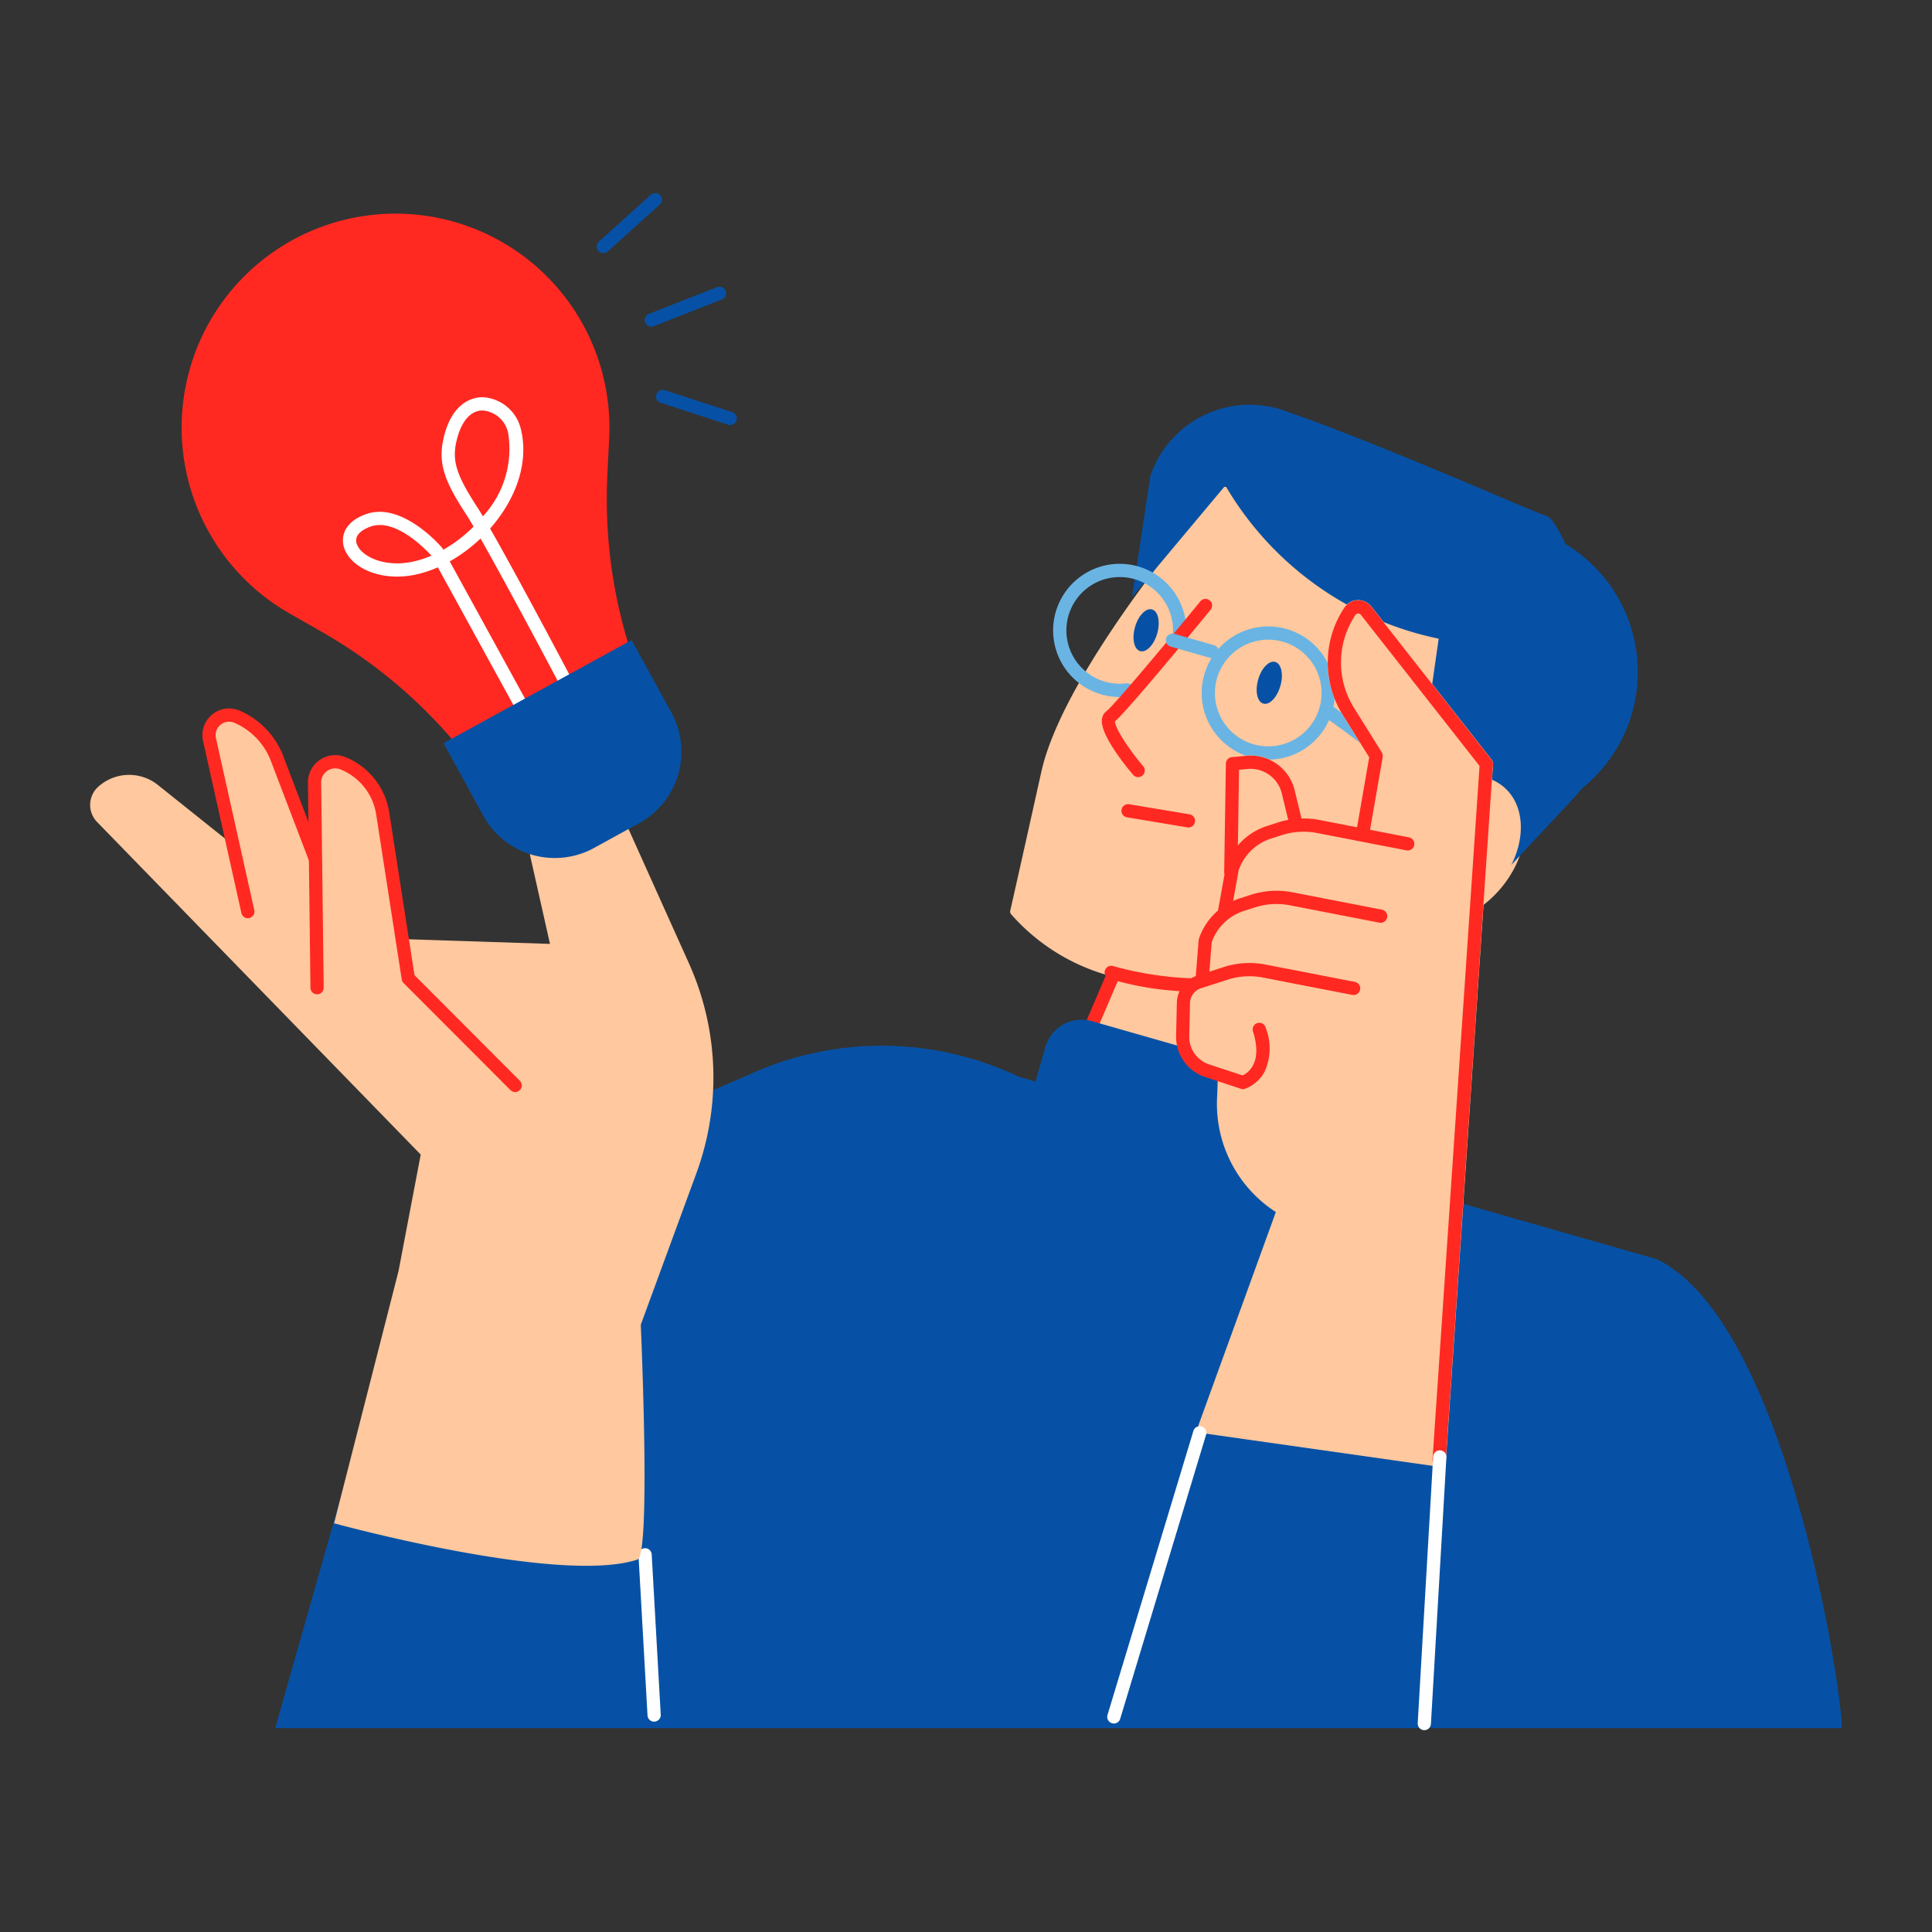 <svg xmlns="http://www.w3.org/2000/svg" xmlns:xlink="http://www.w3.org/1999/xlink" width="150" height="150" viewBox="0 0 150 150">
  <rect x="0" y="0" width="150" height="150" fill="#333333" stroke="none"/>
  <defs>
    <clipPath id="clip-path">
      <rect id="長方形_2653" data-name="長方形 2653" width="136" height="119.328" fill="none"/>
    </clipPath>
  </defs>
  <g id="グループ_5901" data-name="グループ 5901" transform="translate(-380 -1655)">
    <g id="グループ_5611" data-name="グループ 5611" transform="translate(387 1670)">
      <g id="グループ_5610" data-name="グループ 5610" clip-path="url(#clip-path)">
        <path id="パス_5132" data-name="パス 5132" d="M84.276,17.218a.514.514,0,0,1-.188-.993l5.282-2.074a.514.514,0,0,1,.376.957l-5.282,2.074a.512.512,0,0,1-.188.035" transform="translate(-40.701 -6.859)" fill="#0651a5"/>
        <path id="パス_5133" data-name="パス 5133" d="M77.024,4.654a.514.514,0,0,1-.344-.9L80.7.132a.514.514,0,1,1,.688.763L77.369,4.522a.511.511,0,0,1-.344.133" transform="translate(-37.178 0)" fill="#0651a5"/>
        <path id="パス_5134" data-name="パス 5134" d="M91.227,32.438a.52.52,0,0,1-.159-.025l-5.248-1.706a.514.514,0,0,1,.319-.978l5.247,1.706a.514.514,0,0,1-.159,1" transform="translate(-41.529 -14.434)" fill="#0651a5"/>
        <path id="パス_5135" data-name="パス 5135" d="M39.208,142.058l26.341-11.413a24.736,24.736,0,0,1,20.145.524l49.5,14.151c10,4.774,14.388,33.215,14.388,36.417H27.947Z" transform="translate(-13.58 -62.564)" fill="#0651a5"/>
        <path id="パス_5136" data-name="パス 5136" d="M177.564,67.469c-2.267-2.121-4.275-1.776-5.561-1.114a5.683,5.683,0,0,0-.521.307c2.763-5.441,3.2-10.052,1.287-13.737-1.659-3.2-5.169-5.7-10.15-7.239a33.916,33.916,0,0,0-7.065-1.363.324.324,0,0,0-.263.109c-.493.561-12.111,13.848-13.929,22.03s-2.412,10.779-2.413,10.78A.323.323,0,0,0,139,77.5a15.683,15.683,0,0,0,7.57,4.769l-2.836,6.633a.322.322,0,0,0,.012.279c.06.114.99,1.726,5.369,2.978,3.087.883,7.888,1.586,15.306,1.457a.323.323,0,0,0,.3-.22l5.2-15.342c2.083.781,4.907-.091,6.916-2.321,2.452-2.723,2.771-6.356.725-8.27" transform="translate(-67.514 -21.537)" fill="#ffc89e"/>
        <path id="パス_5137" data-name="パス 5137" d="M209.991,50.192a11.558,11.558,0,0,0-7.82.516,18.42,18.42,0,0,1,7.8,20.815c-.1.362-.22.718-.342,1.068a11.6,11.6,0,0,0,.36-22.4" transform="translate(-98.238 -24.17)" fill="#0651a5"/>
        <path id="パス_5138" data-name="パス 5138" d="M178.695,67.354l6.916,1.6,6-6.436A11.7,11.7,0,0,0,194.1,50.674c-1.6-4.57-3.624-9.823-4.55-10.088-1.05-.3-12.849-5.591-20.414-8.193a8.144,8.144,0,0,0-10.352,5.058l-1.428,9.425,7.243-8.656a25.036,25.036,0,0,0,16.565,11.889Z" transform="translate(-76.464 -15.524)" fill="#0651a5"/>
        <path id="パス_5139" data-name="パス 5139" d="M173.034,75.769a5.169,5.169,0,1,1,4.972-3.749,5.162,5.162,0,0,1-4.972,3.749m-3.979-6.308a4.141,4.141,0,1,0,5.12-2.843A4.146,4.146,0,0,0,169.055,69.461Z" transform="translate(-81.569 -31.794)" fill="#69b4e3"/>
        <path id="パス_5140" data-name="パス 5140" d="M160.958,94.082a.541.541,0,0,1-.085-.007l-4.693-.783a.514.514,0,0,1,.17-1.014l4.693.783a.514.514,0,0,1-.084,1.02" transform="translate(-75.682 -44.836)" fill="#ff2921"/>
        <path id="パス_5141" data-name="パス 5141" d="M197.218,98.279c1.92,1.73,5.366,1.034,7.7-1.553s2.664-6.087.744-7.817-5.366-1.035-7.7,1.553Z" transform="translate(-95.832 -42.74)" fill="#ffc89e"/>
        <path id="パス_5142" data-name="パス 5142" d="M176.29,72.143c-.256.894-.077,1.728.4,1.865s1.068-.479,1.324-1.372.077-1.729-.4-1.865-1.069.478-1.324,1.372" transform="translate(-85.606 -34.38)" fill="#0651a5"/>
        <path id="パス_5143" data-name="パス 5143" d="M157.689,64.216c-.255.894-.077,1.728.4,1.865s1.068-.479,1.323-1.372.077-1.729-.4-1.865-1.068.478-1.324,1.372" transform="translate(-76.567 -30.528)" fill="#0651a5"/>
        <path id="パス_5144" data-name="パス 5144" d="M194.242,83.934a.513.513,0,0,1-.3-.1l-8.1-5.93a.514.514,0,0,1,.608-.83l8.1,5.93a.514.514,0,0,1-.3.929" transform="translate(-90.2 -37.404)" fill="#69b4e3"/>
        <path id="パス_5145" data-name="パス 5145" d="M160.574,118.682a23.765,23.765,0,0,1-7.048-1.009.514.514,0,0,1,.3-.982,26.3,26.3,0,0,0,12.693.374.514.514,0,0,1,.192,1.01,33.017,33.017,0,0,1-6.141.607" transform="translate(-74.425 -56.691)" fill="#ff2921"/>
        <path id="パス_5146" data-name="パス 5146" d="M188.013,124.983a.514.514,0,0,1-.487-.679l5.247-15.485a.514.514,0,0,1,.974.33L188.5,124.634a.514.514,0,0,1-.487.349" transform="translate(-91.109 -52.707)" fill="#0651a5"/>
        <path id="パス_5147" data-name="パス 5147" d="M148.362,124.862a.514.514,0,0,1-.473-.716l2.924-6.837a.514.514,0,1,1,.945.4l-2.923,6.837a.515.515,0,0,1-.473.312" transform="translate(-71.842 -56.85)" fill="#ff2921"/>
        <path id="パス_5148" data-name="パス 5148" d="M150.6,66.31a5.17,5.17,0,1,1,5.155-4.779.514.514,0,1,1-1.025-.079,4.141,4.141,0,1,0-5.268,3.669,4.1,4.1,0,0,0,1.639.13.514.514,0,0,1,.124,1.021,5.2,5.2,0,0,1-.625.038" transform="translate(-70.665 -27.196)" fill="#69b4e3"/>
        <path id="パス_5149" data-name="パス 5149" d="M155.607,75.107a.514.514,0,0,1-.392-.181c-.6-.708-2.552-3.108-2.422-4.293a.9.9,0,0,1,.35-.641c.589-.446,4.786-5.471,7.294-8.533a.514.514,0,1,1,.795.652c-.661.807-6.4,7.8-7.42,8.662-.031.453.969,2.052,2.187,3.488a.514.514,0,0,1-.392.847" transform="translate(-74.242 -29.772)" fill="#ff2921"/>
        <path id="パス_5150" data-name="パス 5150" d="M166.058,68.422a.5.5,0,0,1-.141-.02l-3.08-.881a.514.514,0,1,1,.283-.989l3.08.881a.514.514,0,0,1-.141,1.009" transform="translate(-78.944 -32.32)" fill="#69b4e3"/>
        <path id="パス_5151" data-name="パス 5151" d="M159.839,145.888,140.7,140.416a2.938,2.938,0,0,1-2.017-3.632l2.809-9.826a2.938,2.938,0,0,1,3.633-2.017l19.137,5.472a2.938,2.938,0,0,1,2.017,3.633l-2.81,9.826a2.938,2.938,0,0,1-3.633,2.017" transform="translate(-67.334 -60.655)" fill="#0651a5"/>
        <path id="パス_5152" data-name="パス 5152" d="M84.023,218.118a.513.513,0,0,1-.513-.485l-.7-12.424a.514.514,0,1,1,1.026-.058l.7,12.424a.514.514,0,0,1-.484.542h-.03" transform="translate(-40.237 -99.45)" fill="#fff"/>
        <path id="パス_5153" data-name="パス 5153" d="M42.75,128.475l4.316-11.756a21.6,21.6,0,0,0-.577-16.3L39.86,85.68a3.516,3.516,0,0,0-6.637,2.213L35.7,98.909,20.064,98.4,5.26,86.57a3.58,3.58,0,0,0-4.63.135,1.9,1.9,0,0,0-.091,2.742l25.125,25.818-1.72,9.037-5.006,19.591s17.545,4.817,23.559,2.813c1.055-.352.252-18.231.252-18.231" transform="translate(0 -40.625)" fill="#ffc89e"/>
        <path id="パス_5154" data-name="パス 5154" d="M20.97,94.112l-2.985-13.4a1.556,1.556,0,0,1,2.133-1.768,5.773,5.773,0,0,1,3.17,3.4l4.826,12.632Z" transform="translate(-8.72 -38.297)" fill="#ffc89e"/>
        <path id="パス_5155" data-name="パス 5155" d="M27.628,95.005a.516.516,0,0,1-.481-.331L22.322,82.042a5.281,5.281,0,0,0-2.893-3.111A1.043,1.043,0,0,0,18,80.115l2.986,13.4a.514.514,0,0,1-1,.224L17,80.338a2.071,2.071,0,0,1,2.839-2.352,6.3,6.3,0,0,1,3.452,3.7l4.822,12.618a.515.515,0,0,1-.3.664.508.508,0,0,1-.183.034" transform="translate(-8.235 -37.813)" fill="#ff2921"/>
        <path id="パス_5156" data-name="パス 5156" d="M49.466,111l-8.3-8.315L39.181,89.868a5.013,5.013,0,0,0-3.088-3.885,1.606,1.606,0,0,0-2.2,1.51l.195,15.915Z" transform="translate(-16.468 -41.723)" fill="#ffc89e"/>
        <path id="パス_5157" data-name="パス 5157" d="M48.98,111.026a.512.512,0,0,1-.364-.151l-8.3-8.315a.512.512,0,0,1-.144-.284L38.187,89.461a4.519,4.519,0,0,0-2.771-3.487A1.092,1.092,0,0,0,33.918,87l.195,15.915a.514.514,0,0,1-.507.521H33.6a.514.514,0,0,1-.514-.508L32.89,87.013A2.12,2.12,0,0,1,35.8,85.02,5.552,5.552,0,0,1,39.2,89.3l1.963,12.649,8.178,8.2a.514.514,0,0,1-.364.877" transform="translate(-15.982 -41.238)" fill="#ff2921"/>
        <path id="パス_5158" data-name="パス 5158" d="M188.59,73.838,179.255,61.95a1.326,1.326,0,0,0-1.079-.5,1.292,1.292,0,0,0-1.036.581,7.69,7.69,0,0,0-.128,8.33l2.054,3.294-.941,5.42-2.9-.563a6.47,6.47,0,0,0-1.387-.106l-.533-2.2a3.544,3.544,0,0,0-3.758-2.68l-1.131.107a.528.528,0,0,0-.478.495l.25,6.98c-.015.255-.152,1.646.085,1.71l-.556,2.522c-.006.03-.3.44-.3.47a4.338,4.338,0,0,0-1.567,1.924.549.549,0,0,0-.026.126l-.243,3.034c-.843.6-.779,1.506-1.114,2.505l-.087.615a2.646,2.646,0,0,0,1.406,3.516l1.541.981-.047,1.4a9.99,9.99,0,0,0,4.273,8.865l.279.193-5.985,16.481a.529.529,0,0,0,.423.7l18.168,2.579a.6.6,0,0,0,.074.005.53.53,0,0,0,.527-.493L188.7,74.2a.529.529,0,0,0-.112-.362" transform="translate(-79.777 -29.86)" fill="#ffc89e"/>
        <path id="パス_5159" data-name="パス 5159" d="M195.557,128.732h-.035a.515.515,0,0,1-.479-.548l3.65-53.842L189.48,62.607a.256.256,0,0,0-.218-.1.26.26,0,0,0-.21.118,6.646,6.646,0,0,0-.11,7.2l2.162,3.465a.514.514,0,0,1,.07.36l-1.022,5.885a.514.514,0,1,1-1.013-.176l.988-5.69-2.058-3.3a7.678,7.678,0,0,1,.127-8.314,1.293,1.293,0,0,1,2.092-.08l9.335,11.888a.514.514,0,0,1,.109.353l-3.663,54.04a.514.514,0,0,1-.513.479" transform="translate(-90.822 -29.873)" fill="#ff2921"/>
        <path id="パス_5160" data-name="パス 5160" d="M170.871,102.084a.5.5,0,0,1-.091-.008.514.514,0,0,1-.415-.6l.585-3.255a.6.6,0,0,1,.019-.072,4.951,4.951,0,0,1,3.161-3.124l.862-.278a6.516,6.516,0,0,1,3.234-.195l6.948,1.348a.514.514,0,0,1-.2,1.01l-6.948-1.349a5.491,5.491,0,0,0-2.723.164l-.862.278a3.922,3.922,0,0,0-2.49,2.438l-.578,3.216a.514.514,0,0,1-.505.423" transform="translate(-82.779 -45.888)" fill="#ff2921"/>
        <path id="パス_5161" data-name="パス 5161" d="M167.45,112.778l-.042,0a.514.514,0,0,1-.471-.554l.243-3.035a.526.526,0,0,1,.025-.123,4.952,4.952,0,0,1,3.162-3.124l.862-.278a6.515,6.515,0,0,1,3.234-.195l6.948,1.349a.514.514,0,0,1-.2,1.009l-6.948-1.349a5.483,5.483,0,0,0-2.723.165l-.862.278a3.922,3.922,0,0,0-2.482,2.415l-.238,2.971a.514.514,0,0,1-.512.473" transform="translate(-81.117 -51.191)" fill="#ff2921"/>
        <path id="パス_5162" data-name="パス 5162" d="M169.191,126.051a.518.518,0,0,1-.16-.026l-2.759-.908a3.28,3.28,0,0,1-2.266-3.208l.057-2.522a2.267,2.267,0,0,1,1.5-2.122l2.138-.69a6.516,6.516,0,0,1,3.234-.195l6.949,1.348a.514.514,0,0,1-.2,1.01l-6.949-1.349a5.478,5.478,0,0,0-2.723.165l-2.117.683a1.242,1.242,0,0,0-.812,1.174l-.057,2.522a2.257,2.257,0,0,0,1.559,2.207l2.584.85c.426-.2,1.566-.976.812-3.4a.514.514,0,1,1,.982-.3,4.372,4.372,0,0,1-.083,3.4,2.836,2.836,0,0,1-1.549,1.345.515.515,0,0,1-.148.022" transform="translate(-79.693 -56.494)" fill="#ff2921"/>
        <path id="パス_5163" data-name="パス 5163" d="M171.782,94.477h-.008a.514.514,0,0,1-.506-.522l.13-8.4a.514.514,0,0,1,.466-.5l1.131-.107a3.528,3.528,0,0,1,3.743,2.669l.585,2.416a.514.514,0,1,1-1,.242l-.585-2.416a2.5,2.5,0,0,0-2.646-1.887l-.672.063L172.3,93.97a.514.514,0,0,1-.514.506" transform="translate(-83.222 -41.27)" fill="#ff2921"/>
        <path id="パス_5164" data-name="パス 5164" d="M154.117,209.3a.515.515,0,0,1-.492-.663l6.668-22.053a.514.514,0,0,1,.984.3l-6.668,22.053a.514.514,0,0,1-.492.366" transform="translate(-74.638 -90.489)" fill="#fff"/>
        <path id="パス_5165" data-name="パス 5165" d="M201.007,211.594h-.03a.514.514,0,0,1-.483-.543l1.2-20.685a.514.514,0,1,1,1.026.059l-1.2,20.686a.514.514,0,0,1-.513.484" transform="translate(-97.423 -92.266)" fill="#fff"/>
        <path id="パス_5166" data-name="パス 5166" d="M14.476,15.057h0a16.608,16.608,0,0,0,7.713,19.071L24.7,35.563A38.481,38.481,0,0,1,39.366,50.475l.28.509,12.2-6.7-.279-.509a38.48,38.48,0,0,1-4.7-20.38l.14-2.89a16.608,16.608,0,0,0-32.534-5.452" transform="translate(-6.711 -1.502)" fill="#ff2921"/>
        <path id="パス_5167" data-name="パス 5167" d="M52.129,55.467a.515.515,0,0,1-.452-.267L45.543,44.019a9.079,9.079,0,0,1-1.486.512c-2.9.714-5.342-.5-5.807-2.08-.256-.866.076-2,1.766-2.576,2.753-.942,5.718,2.462,5.842,2.607a.561.561,0,0,1,.062.088l.046.086a11.072,11.072,0,0,0,2.352-1.8c-.23-.391-.427-.714-.58-.951-1.588-2.44-2.218-3.87-1.755-5.893.658-2.877,2.332-3.195,3.021-3.2h.011A3.223,3.223,0,0,1,52,33.339c.638,2.691-.492,5.509-2.4,7.671,2.216,3.864,6.313,11.64,6.519,12.028a.514.514,0,0,1-.91.48c-.05-.093-4.094-7.767-6.352-11.735a12.062,12.062,0,0,1-2.391,1.776l6.117,11.147a.515.515,0,0,1-.45.761M41.035,40.736a2.108,2.108,0,0,0-.685.111c-.41.14-1.339.549-1.114,1.313.286.974,2.164,1.967,4.574,1.372a7.981,7.981,0,0,0,1.235-.418c-.278-.309-2.21-2.378-4.01-2.378m7.981-8.894h-.007c-.939,0-1.676.878-2.024,2.4s0,2.62,1.614,5.1c.124.19.273.432.443.716A7.691,7.691,0,0,0,51,33.576a2.205,2.205,0,0,0-1.982-1.734" transform="translate(-18.549 -14.973)" fill="#fff"/>
        <path id="パス_5168" data-name="パス 5168" d="M68.547,81.714l-3.493,1.917a6.333,6.333,0,0,1-8.6-2.506L53.37,75.5l14.6-8.009,3.086,5.624a6.333,6.333,0,0,1-2.506,8.6" transform="translate(-25.933 -32.796)" fill="#0651a5"/>
      </g>
    </g>
    <rect id="長方形_2805" data-name="長方形 2805" width="150" height="150" transform="translate(380 1655)" fill="none" opacity="0.411"/>
  </g>
</svg>
